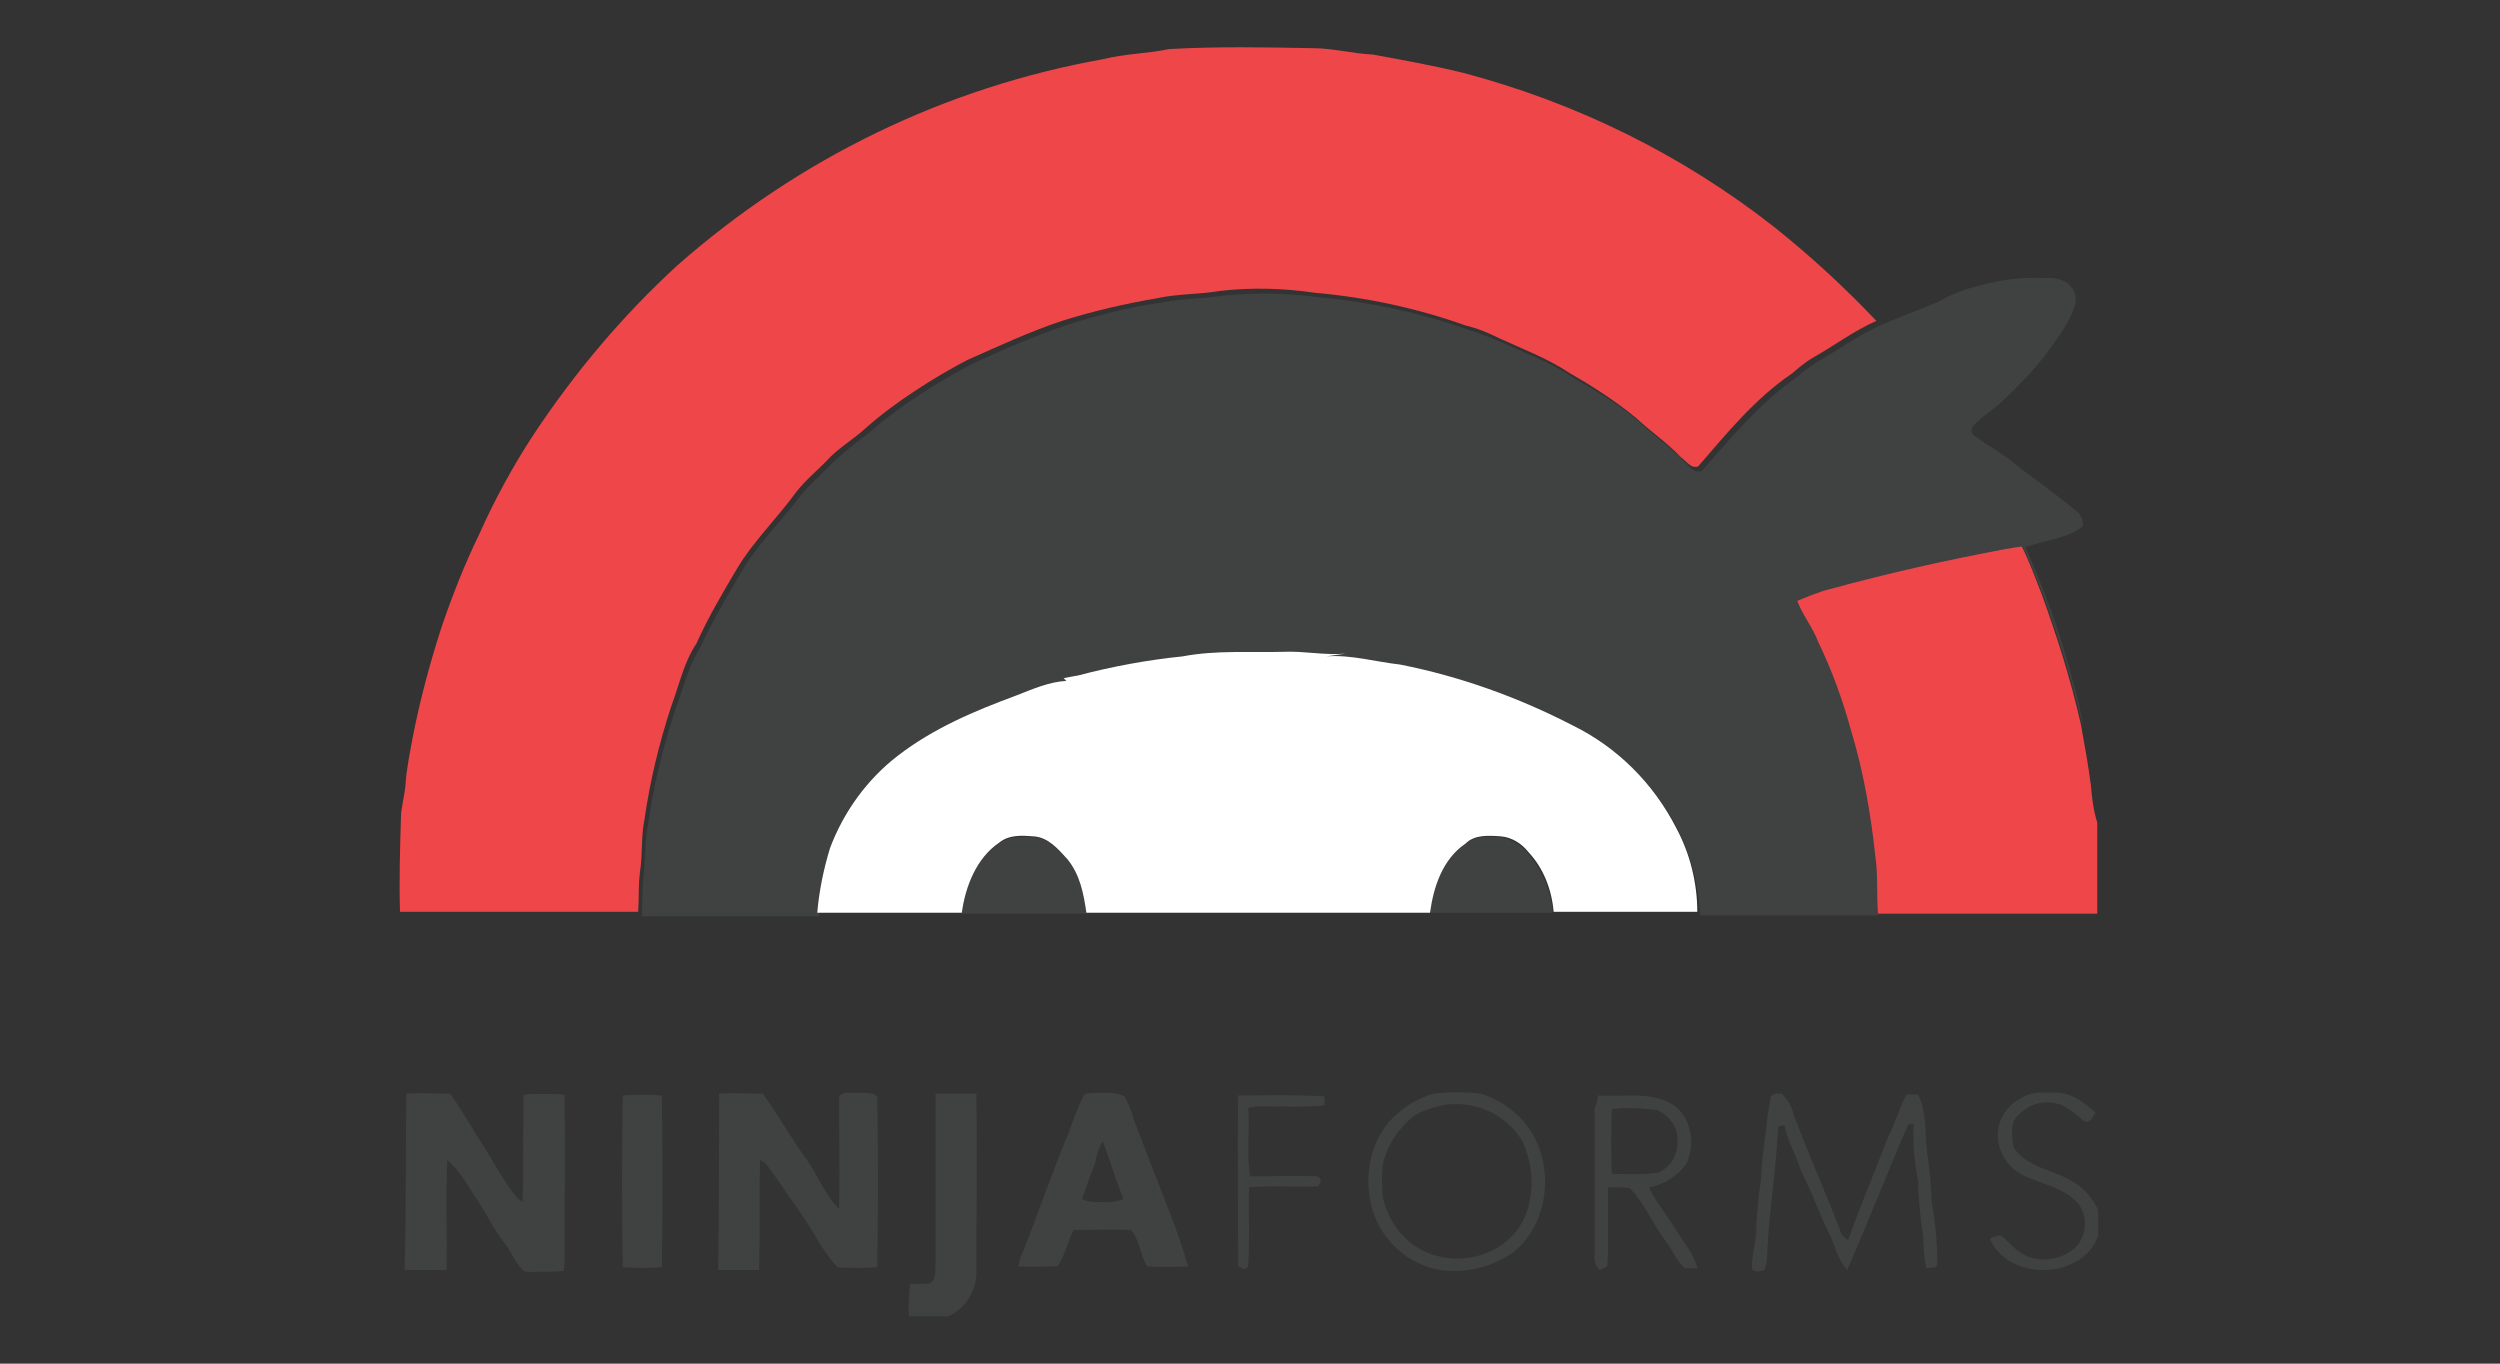 <?xml version="1.0" encoding="UTF-8"?>
<svg xmlns="http://www.w3.org/2000/svg" xmlns:xlink="http://www.w3.org/1999/xlink" id="Layer_1" x="0px" y="0px" viewBox="0 0 275 150" style="enable-background:new 0 0 275 150;" xml:space="preserve">
  <rect x="0" y="0" width="275" height="150" fill="#333333" stroke="none"/>
  <style type="text/css">	.st0{fill:#092844;}	.st1{fill-rule:evenodd;clip-rule:evenodd;fill:#0049F8;}	.st2{fill:#235AF3;}	.st3{fill:#333333;}	.st4{fill:#FFB000;}	.st5{fill:#0D9DFF;}	.st6{fill:#0098D7;}	.st7{fill:url(#SVGID_1_);}	.st8{fill:#434264;}	.st9{fill:#263238;}	.st10{fill:#E4E4E4;}	.st11{fill:#FFFFFF;}	.st12{fill:#FDB715;}	.st13{fill:#AED13B;}	.st14{fill:#B9880C;}	.st15{fill:#7F9E2E;}	.st16{fill:#404041;}	.st17{fill:#09AEEF;}	.st18{fill:#0584B5;}	.st19{fill:#676C7E;}	.st20{fill-rule:evenodd;clip-rule:evenodd;fill:#ECE1DA;}	.st21{fill-rule:evenodd;clip-rule:evenodd;fill:#3E0000;}	.st22{fill-rule:evenodd;clip-rule:evenodd;fill:#AA7B55;}	.st23{fill-rule:evenodd;clip-rule:evenodd;fill:#8C5D40;}	.st24{fill-rule:evenodd;clip-rule:evenodd;fill:#FFFFFF;}	.st25{fill-rule:evenodd;clip-rule:evenodd;fill:#FA9339;}	.st26{fill-rule:evenodd;clip-rule:evenodd;fill:#8B4519;}	.st27{fill-rule:evenodd;clip-rule:evenodd;}	.st28{fill-rule:evenodd;clip-rule:evenodd;fill:#7E2F17;}	.st29{fill-rule:evenodd;clip-rule:evenodd;fill:#009EE3;}	.st30{fill-rule:evenodd;clip-rule:evenodd;fill:#113984;}	.st31{fill-rule:evenodd;clip-rule:evenodd;fill:#172C70;}	.st32{fill:#3E4348;}	.st33{fill:#6772E5;}	.st34{fill:#141414;}	.st35{fill:#EC6E24;}	.st36{fill:#22201F;}	.st37{fill:#40B64E;}	.st38{fill:#FADC2C;}	.st39{fill:#40BAC8;}	.st40{fill:#162A33;}	.st41{fill:#885E1E;}	.st42{fill:url(#SVGID_2_);}	.st43{opacity:0.6;fill:#FBF0BA;enable-background:new    ;}	.st44{fill:url(#SVGID_3_);}	.st45{fill:url(#K_1_);}	.st46{fill:url(#SVGID_4_);}	.st47{fill:url(#SVGID_5_);}	.st48{fill:url(#SVGID_6_);}	.st49{fill:url(#SVGID_7_);}	.st50{fill:url(#SVGID_8_);}	.st51{fill:url(#SVGID_9_);}	.st52{fill-rule:evenodd;clip-rule:evenodd;fill:#193051;}	.st53{fill-rule:evenodd;clip-rule:evenodd;fill:#31509E;}	.st54{fill-rule:evenodd;clip-rule:evenodd;fill:#223C82;}	.st55{fill-rule:evenodd;clip-rule:evenodd;fill:#2797CF;}	.st56{fill-rule:evenodd;clip-rule:evenodd;fill:#1F72B3;}	.st57{fill-rule:evenodd;clip-rule:evenodd;fill:#192E4E;}	.st58{fill-rule:evenodd;clip-rule:evenodd;fill:#FFCC00;}	.st59{fill-rule:evenodd;clip-rule:evenodd;fill:#FFEB00;}	.st60{fill-rule:evenodd;clip-rule:evenodd;fill:#F29100;}	.st61{fill-rule:evenodd;clip-rule:evenodd;fill:#E95014;}	.st62{fill:#48C6DD;}	.st63{fill:#FF6C2C;}	.st64{fill-rule:evenodd;clip-rule:evenodd;fill:#FF6C2C;}	.st65{fill:#0096FF;}	.st66{fill-rule:evenodd;clip-rule:evenodd;fill:#0096FF;}	.st67{fill:#3C3C3C;}	.st68{fill:#2AB9F4;}	.st69{fill:#0E1030;}	.st70{fill:#4D4D4D;}	.st71{fill:#F15A24;}	.st72{fill:#999999;}	.st73{fill:#606060;}	.st74{fill:#F15A2B;}	.st75{fill:#EF4749;}	.st76{fill:#404141;}	.st77{fill:#A3BF60;}	.st78{fill:#343C3D;}	.st79{fill:#7E953D;}	.st80{fill:#107A6E;}	.st81{fill:#FEFEFE;}	.st82{fill:#001FA4;}	.st83{fill:#4668FF;}	.st84{fill:#5F5E5E;}	.st85{fill:#B85A1B;}	.st86{fill:#7EAABA;}	.st87{fill:#D3E8EF;}	.st88{fill:#7F3E13;}	.st89{fill:#E1762F;}	.st90{fill:#63300F;}	.st91{fill:#4F2800;}	.st92{fill:#E5895B;}	.st93{fill:#FAD395;}	.st94{fill:#AD6151;}	.st95{fill:#1B1D23;}	.st96{fill:#036AAB;}	.st97{fill:#0399ED;}	.st98{fill:#9C5C8F;}	.st99{fill:#1A84EE;}	.st100{fill:#005AEE;}	.st101{fill:#00143C;}	.st102{fill:#3BA6FF;}	.st103{fill:#FD6A41;}	.st104{fill:#2D2D2D;}	.st105{fill:#F6F6F5;}	.st106{fill:#FF6A41;}	.st107{fill:#F6F6F5;stroke:#FD6A41;stroke-width:1.14;stroke-miterlimit:10;}	.st108{fill:#1B2327;}	.st109{fill:#E0623D;}	.st110{fill:#42486D;}	.st111{fill:#17729E;}	.st112{fill:#20D1CC;}	.st113{fill:#05D0E0;}	.st114{fill:#01A9B2;}	.st115{fill:#0282C9;}	.st116{fill:#016BB1;}	.st117{fill:#06429E;}	.st118{fill:#01569A;}	.st119{fill:#008C9D;}	.st120{fill:#03ABA3;}	.st121{fill:none;}	.st122{clip-path:url(#SVGID_11_);}	.st123{fill-rule:evenodd;clip-rule:evenodd;fill:#2295FF;}	.st124{fill-rule:evenodd;clip-rule:evenodd;fill:#466DD8;}	.st125{fill-rule:evenodd;clip-rule:evenodd;fill:#F8954F;}	.st126{fill:#D24942;}	.st127{fill:#E3918D;}	.st128{fill:#2D8E42;}	.st129{fill:#464442;}	.st130{fill:#D94E27;}	.st131{clip-path:url(#SVGID_13_);}</style>
  <g>	<path class="st75" d="M121.4,6.5c2.4-0.6,4.8-0.6,7.2-1.1c5.3-0.3,10.5-0.2,15.8-0.1c2.2,0,4.4,0.6,6.6,0.7c3.3,0.6,6.6,1.2,9.9,2  c12.5,3.3,24.1,9,34.3,17c4,3.2,7.7,6.6,11.2,10.3c-2.5,1.1-4.6,2.7-6.9,4c-0.9,0.5-1.7,1.2-2.4,1.8c-4,2.7-7.1,6.5-10.3,10.2  c-0.8,0.3-1.3-0.6-1.9-1c-1.5-1.6-3.3-2.8-4.9-4.3c-2.3-1.9-4.8-3.5-7.4-5c-2.4-1.6-5.1-2.6-7.7-3.8c-1.2-0.6-2.4-1.1-3.7-1.4  c-5.3-1.9-10.9-3.1-16.6-3.6c-3.4-0.5-6.9-0.6-10.4-0.2c-2.3,0.4-4.6,0.3-6.9,0.8c-3.5,0.6-7,1.4-10.5,2.5c-3.6,1.2-7,2.8-10.4,4.3  c-1.9,1-3.8,2.1-5.6,3.3c-2,1.3-3.9,2.7-5.7,4.3c-1.2,1.1-2.6,1.9-3.8,3.1c-1.2,1.3-2.6,2.4-3.7,3.8c-2.1,2.9-4.7,5.4-6.5,8.4  c-1.6,2.7-3.2,5.4-4.5,8.3c-1.4,2.1-1.9,4.6-2.8,7c-1.3,4-2.3,8.1-2.9,12.3c-0.4,1.9-0.2,3.9-0.5,5.8c-0.2,1.5-0.1,3-0.2,4.4  c-8.7,0-17.4,0-26.2,0c-0.1-3.4,0-6.8,0.1-10.2c0-1.3,0.4-2.5,0.5-3.7c0.1-1.8,0.5-3.6,0.8-5.3c0.8-4.1,1.9-8.2,3.2-12.2  c1.2-3.5,2.5-6.8,4.1-10.1c1.7-3.8,3.7-7.5,6-11c4.5-6.8,9.8-13.1,15.8-18.6C87.9,17.4,104,9.6,121.4,6.5z"></path>	<path class="st75" d="M217.8,60.7c1.5-0.4,3-0.6,4.5-0.8c0.9,1.8,1.6,3.7,2.3,5.5c1.7,4.7,3.2,9.4,4.3,14.3  c0.4,2.2,0.8,4.4,1.1,6.7c0.1,1.4,0.3,2.8,0.7,4.1v10c-8.2,0-16.3,0-24.5,0c-0.2-2.1,0-4.3-0.3-6.4c-0.4-4.7-1.3-9.4-2.7-14  c-0.8-3.4-2-6.6-3.6-9.7c-0.7-1.5-1.8-2.9-2.3-4.5c1.2-0.5,2.4-0.9,3.6-1.3C206.6,63.1,212.2,61.8,217.8,60.7z"></path>	<path class="st76" d="M220,30.9c1.7-0.3,3.4-0.4,5.1-0.3c0.7-0.1,1.5,0.1,2.1,0.4c0.8,0.5,1.3,1.4,1.1,2.4c-0.6,2.1-2,3.8-3.2,5.5  c-1.4,1.8-3,3.5-4.7,5.1c-1,1-2.3,1.7-3.3,2.8c-0.3,0.3-0.3,0.8,0,1.1c0.1,0,0.1,0.1,0.2,0.1c1.6,1.2,3.4,2.1,4.9,3.5  c2.1,1.5,4.2,3.1,6.2,4.7c0.5,0.4,0.8,1.1,0.7,1.7c-1.8,1.4-4.2,1.5-6.3,2.3c2.1,4.7,3.9,9.6,5.2,14.7c0.5,1.6,0.9,3.3,1.1,5  c-1.1-4.8-2.6-9.6-4.3-14.3c-0.7-1.8-1.5-3.7-2.3-5.5c-1.5,0.2-3,0.5-4.5,0.8c-5.6,1.1-11.2,2.4-16.7,3.9c-1.2,0.3-2.4,0.8-3.6,1.3  c0.6,1.6,1.7,2.9,2.3,4.5c1.5,3.1,2.7,6.4,3.6,9.7c1.4,4.6,2.2,9.3,2.7,14c0.3,2.1,0.1,4.2,0.3,6.4h-19.6c-0.1-3.2-0.9-6.3-2.3-9.2  c-2.4-4.9-6.5-8.9-11.4-11.3c-6-3.2-12.4-5.4-19-6.7c-2.7-0.4-5.3-1.1-8.1-0.9c0.7-0.1,1.4-0.2,2.1-0.3c-2.3,0.1-4.5-0.3-6.8-0.2  c-3.7,0-7.5-0.2-11.1,0.5c-3.9,0.4-7.8,1.1-11.6,2.1c-0.5,0.1-1,0.2-1.6,0.3c0.1,0.1,0.2,0.2,0.3,0.3c-1.9,0.1-3.7,1-5.5,1.6  c-4.6,1.7-9.1,3.6-13,6.6c-3.4,2.7-6,6.2-7.5,10.2c-0.8,2.3-1.3,4.7-1.4,7.1c-6.5,0-13,0-19.5,0c0.1-1.5,0-3,0.2-4.4  c0.2-1.9,0.1-3.9,0.5-5.8c0.6-4.2,1.6-8.3,2.9-12.3c0.9-2.3,1.4-4.8,2.8-7c1.3-2.9,2.9-5.5,4.5-8.3c1.8-3.1,4.4-5.6,6.5-8.4  c1.1-1.4,2.5-2.5,3.7-3.8c1.2-1.1,2.4-2.1,3.8-3.1c1.8-1.6,3.7-3,5.7-4.3c1.8-1.2,3.7-2.3,5.6-3.3c3.4-1.6,6.9-3.1,10.4-4.3  c3.4-1.1,6.9-2,10.5-2.5c2.3-0.5,4.6-0.4,6.9-0.8c3.5-0.3,6.9-0.3,10.4,0.2c5.7,0.5,11.2,1.7,16.6,3.6c1.3,0.4,2.5,0.9,3.7,1.4  c2.6,1.2,5.3,2.2,7.7,3.8c2.5,1.5,5.2,3,7.4,5c1.6,1.5,3.4,2.7,4.9,4.3c0.5,0.5,1.1,1.3,1.9,1c3.2-3.6,6.3-7.4,10.3-10.2  c0.8-0.7,1.6-1.3,2.4-1.8c2.3-1.3,4.5-2.9,6.9-4c2.1-0.9,4.3-1.7,6.4-2.6C215.2,32,217.5,31.4,220,30.9z"></path>	<path class="st76" d="M109.9,92.8c1.1-0.9,2.5-0.7,3.8-0.7c1.6,0.1,2.7,1.4,3.7,2.5c1.4,1.6,1.8,3.8,2.1,5.9c-4.5,0-9.1,0-13.7,0  C106.2,97.5,107.3,94.5,109.9,92.8z"></path>	<path class="st76" d="M161.1,92.9c1.1-1,2.6-0.9,3.9-0.8c1.2,0.2,2.3,0.8,3,1.7c1.6,1.8,2.6,4.2,2.8,6.6c-4.5,0-9.1,0-13.6,0  C157.6,97.6,158.6,94.6,161.1,92.9z"></path>	<path class="st76" d="M44.7,120.3c1.6-0.1,3.2,0,4.8,0c1.1,1.5,2,3.1,3,4.7c1.5,2.2,2.7,4.7,4.4,6.8c0.1,0.1,0.4,0.3,0.6,0.4  c0.1-3.9,0-7.9,0.1-11.8c1.5-0.1,3-0.1,4.5,0c0.1,5.9,0,11.7,0,17.6c0,0.6,0,1.2-0.1,1.8c-1.1,0.1-2.1,0.1-3.2,0.1  c-0.4,0-1,0.1-1.3-0.2c-0.9-0.9-1.3-2.1-2.1-3.1c-1.1-1.4-1.9-3.1-2.9-4.6c-1-1.5-1.9-3.2-3.3-4.4c-0.2,4,0,8.1-0.1,12.1  c-1.5,0-3,0-4.6,0C44.7,133.1,44.6,126.7,44.7,120.3z"></path>	<path class="st76" d="M79.1,120.3c1.6-0.1,3.2,0,4.8,0c1.7,2.3,3.1,4.9,4.8,7.2c1.3,1.8,2,3.9,3.6,5.5c0.1-4,0-8,0-12.1  c0-0.8,1-0.7,1.5-0.7c0.9,0.1,2-0.2,2.7,0.4c0.1,6.3,0.1,12.5,0,18.8c-1.5,0.1-3,0.1-4.4,0c-0.8-0.9-1.5-1.9-2.1-2.9  c-1.4-2.5-3.2-4.8-4.8-7.2c-0.5-0.6-0.8-1.4-1.6-1.7c-0.1,4,0,8.1-0.1,12.1c-1.5,0-3,0-4.5,0C79.1,133.2,79.1,126.7,79.1,120.3z"></path>	<path class="st76" d="M102.9,120.3c1.5,0,3,0,4.5,0c0.1,6.6,0,13.3,0,19.9c-0.1,2-1.3,3.8-3.1,4.6H100c-0.1-1.2,0-2.4,0.1-3.6  c0.7,0.1,1.4,0,2.1,0c0.7-0.3,0.7-1.2,0.7-1.8C102.9,133,102.9,126.6,102.9,120.3z"></path>	<path class="st76" d="M157.7,120.3c1.7-0.2,3.5-0.2,5.2,0c1.9,0.6,3.7,1.8,4.9,3.3c3.3,4.1,2.8,10.9-1.4,14.2  c-2.5,1.7-5.5,2.4-8.5,1.8c-3-0.7-5.4-2.8-6.6-5.6c-1.6-3.9-0.8-9.1,2.8-11.8C155.1,121.3,156.4,120.7,157.7,120.3z M159.1,121.5  c-1.5,0.3-3.1,0.7-4.2,1.8c-1.4,1.3-2.4,3-2.8,4.8c-0.1,1.2-0.1,2.4,0,3.6c0.5,2.1,1.6,3.9,3.3,5.2c2.4,1.7,5.5,2,8.2,0.9  c2.5-1,4.3-3.2,4.7-5.9c0.4-2.1,0.1-4.3-0.8-6.3C165.8,122.7,162.5,121.1,159.1,121.5L159.1,121.5z"></path>	<path class="st76" d="M222.5,120.7c1.1-0.7,2.5-0.5,3.7-0.5c1.7,0,3.1,1.1,4.3,2.2c-0.3,0.4-0.6,1.3-1.3,0.9  c-0.7-0.7-1.4-1.2-2.3-1.7c-1.7-0.7-3.6-0.3-4.8,1c-1.1,0.9-0.8,2.4-0.6,3.6c1.3,2.1,4,2.4,6,3.5c1.5,0.7,2.6,1.9,3.3,3.4v2.8  c-0.4,1.2-1.3,2.3-2.5,2.9c-3.1,1.8-7.9,0.9-9.4-2.5c0.3-0.3,0.8-0.4,1.2-0.4c0.9,0.7,1.6,1.7,2.7,2.2c1.7,0.8,3.8,0.5,5.3-0.7  c1.6-1.3,1.7-4.2,0-5.5c-1.5-1.3-3.5-1.7-5.3-2.5c-2.2-0.9-3.5-3.4-2.9-5.7C220.3,122.4,221.2,121.3,222.5,120.7z"></path>	<path class="st76" d="M119.1,120.7c0.2-0.6,0.9-0.4,1.4-0.5c1.1,0,2.2-0.1,3.2,0.4c0.4,0.8,0.8,1.7,1,2.5c1.3,3.4,2.6,6.8,3.9,10.1  c0.8,2,1.5,4.1,2.1,6.1c-1.5,0.1-3,0.1-4.5,0c-0.8-1.2-0.8-2.9-1.8-4c-2.1-0.1-4.2,0-6.3,0c-0.7,1.3-0.9,2.8-1.8,4  c-1.4,0-2.8,0.1-4.3,0c0.1-0.5,0.2-0.9,0.4-1.3c1.8-4.5,3.3-9,5.2-13.5C118,123.3,118.5,122,119.1,120.7z M120.5,127.8  c-0.5,1.4-1,2.7-1.5,4.1c0.7,0.3,1.4,0.4,2.1,0.3c0.8,0.1,1.7,0,2.5-0.3c-0.9-2.1-1.5-4.3-2.3-6.4  C120.9,126.2,120.6,127,120.5,127.8z"></path>	<path class="st76" d="M194.8,120.6c0.3-0.4,0.8-0.3,1.2-0.3c0.6,0.6,1.1,1.4,1.3,2.3c1.6,4.3,3.5,8.5,5.1,12.7  c0.1,0.5,0.5,0.9,0.9,1.1c1.3-3.7,2.9-7.4,4.3-11.1c0.8-1.6,1.3-3.3,2.1-4.9h1.3c1,2.1,0.7,4.4,1,6.6c0.3,1.7,0.4,3.5,0.5,5.3  c0.4,2.2,0.6,4.4,0.6,6.6c0.1,0.7-0.8,0.5-1.2,0.6c-0.4-1.5-0.2-3-0.5-4.5c-0.2-1.7-0.4-3.3-0.4-5c-0.4-2.1-0.6-4.2-0.5-6.4  c-0.2,0-0.4,0.1-0.6,0.1c-2.3,5.3-4.4,10.7-6.7,16c-0.7-0.8-1.1-1.7-1.4-2.6c-0.6-1.6-1.5-3.2-2.1-4.8c-0.5-1.4-1.3-2.7-1.8-4.1  c-0.5-1.5-1.3-2.8-1.6-4.4c-0.2,0-0.5,0.1-0.7,0.1c-0.2,4.6-1,9.2-1.2,13.9c0,0.6-0.1,1.3-0.3,1.9c-0.5,0.1-1.1,0.4-1.4-0.2  c0-1.5,0.5-3,0.5-4.6c0.1-1.7,0.2-3.3,0.5-5c0.1-2,0.3-3.9,0.6-5.8C194.4,122.8,194.6,121.7,194.8,120.6z"></path>	<path class="st76" d="M68.5,120.5c1.4-0.1,2.8-0.1,4.3,0c0.1,6.3,0.1,12.6,0,18.9c-1.4,0.1-2.8,0.1-4.3,0  C68.4,133.1,68.4,126.8,68.5,120.5z"></path>	<path class="st76" d="M136.2,120.5c3.2,0,6.4-0.1,9.5,0.1c0,0.2,0,0.7,0,1c-1.6,0.1-3.2,0.2-4.8,0.1c-1.2,0.1-2.4-0.2-3.6,0.2  c0.2,2.5-0.2,5,0.2,7.5c2.5,0,4.9-0.1,7.4,0c0.3,0.1,0.5,0.5,0.3,0.8c-0.1,0.1-0.2,0.3-0.3,0.3c-2.5,0.1-5-0.1-7.5,0.1  c-0.1,2.9,0.1,5.8-0.1,8.7c-0.3,0.5-0.7,0.2-1.1,0C136.2,133.1,136.1,126.8,136.2,120.5z"></path>	<path class="st76" d="M175.8,120.5c2.8,0.2,5.7-0.5,8.2,1c2.1,1.4,2.5,4.4,1.5,6.5c-1,1.4-2.4,2.3-4.1,2.6c0.7,1.6,1.8,2.8,2.7,4.3  c0.9,1.5,2.2,2.9,2.6,4.6c-0.5,0-0.9,0-1.4,0c-0.9-0.8-1.3-2-2.1-3c-1.4-1.9-2.3-4.1-3.9-5.8c-0.8-0.1-1.6-0.1-2.4-0.1  c-0.1,2.9,0.1,5.8-0.1,8.7c-0.2,0.1-0.6,0.3-0.8,0.4c-0.4-0.3-0.6-0.8-0.6-1.3c0-5.5,0-10.9,0-16.4  C175.6,121.5,175.7,121,175.8,120.5z M177.3,122c-0.1,2.4-0.1,4.8,0,7.1c1.7,0.1,3.3,0.1,5-0.1c1.4-0.5,2.3-1.9,2.2-3.4  c0.2-1.5-0.9-2.9-2.2-3.5C180.6,121.9,178.9,121.8,177.3,122z"></path>	<path class="st11" d="M130.1,72.2c3.7-0.7,7.4-0.4,11.1-0.5c2.3-0.1,4.5,0.4,6.8,0.2c-0.7,0.1-1.4,0.2-2.1,0.3  c2.7-0.2,5.4,0.6,8.1,0.9c6.6,1.3,13,3.6,19,6.7c4.9,2.4,8.9,6.4,11.4,11.3c1.5,2.8,2.3,6,2.3,9.2h-15.8c-0.2-2.4-1.1-4.8-2.8-6.6  c-0.7-0.9-1.8-1.6-3-1.7c-1.4-0.1-2.9-0.2-3.9,0.8c-2.5,1.7-3.5,4.7-3.9,7.6h-37.8c-0.3-2.1-0.7-4.2-2.1-5.9  c-1-1.1-2.1-2.4-3.7-2.5c-1.3-0.1-2.7-0.2-3.8,0.7c-2.5,1.7-3.7,4.8-4.1,7.7H89.9c0.2-2.4,0.7-4.8,1.4-7.1c1.5-4,4.1-7.6,7.5-10.2  c3.9-3,8.4-4.9,13-6.6c1.8-0.7,3.6-1.5,5.5-1.6c-0.1-0.1-0.2-0.2-0.3-0.3c0.5-0.1,1-0.2,1.6-0.3C122.4,73.3,126.2,72.6,130.1,72.2z  "></path></g>
</svg>
